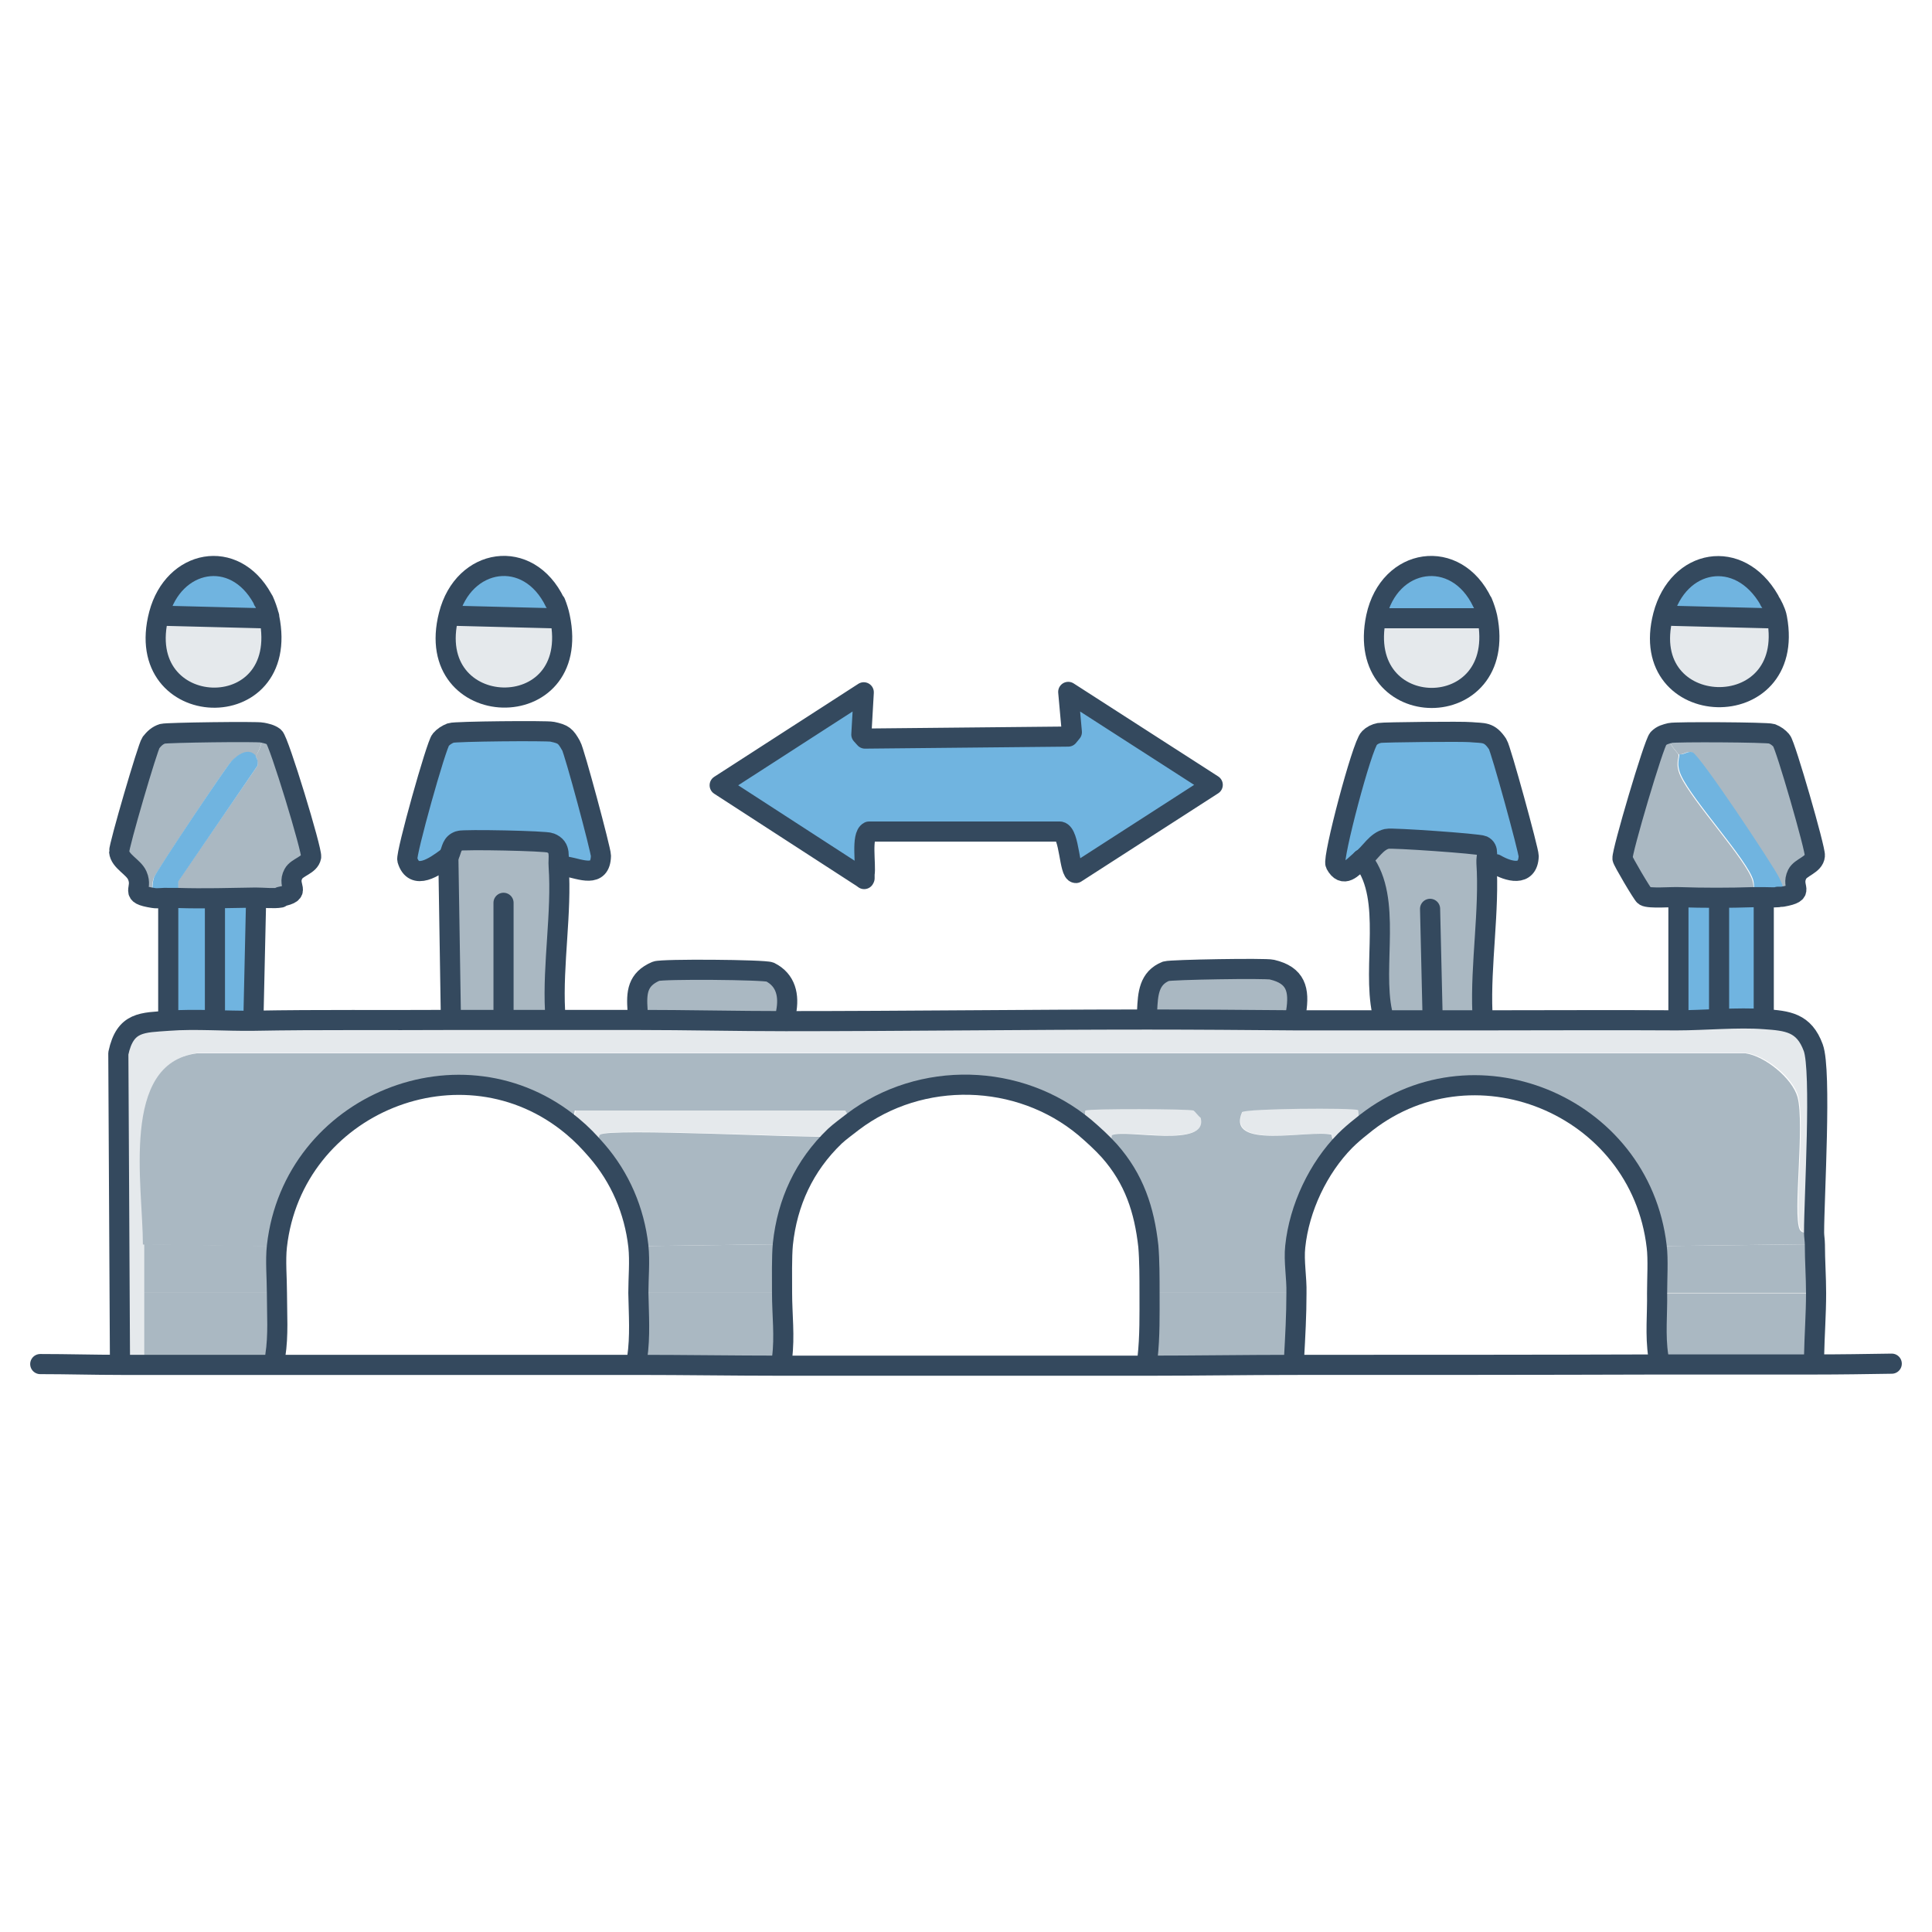<?xml version="1.0" encoding="UTF-8"?>
<svg id="Umsetzung" xmlns="http://www.w3.org/2000/svg" viewBox="0 0 48 48">
  <g id="Generatives_Objekt" data-name="Generatives Objekt">
    <g id="Support2">
      <path d="M19.53,25.36c3,0,6-.04,8.99-.04,1.23,0,2.46.01,3.69.02.7,0,1.41,0,2.11,0,.84,0,1.69,0,2.53,0,1.61,0,3.21-.01,4.82,0,.68,0,1.52-.08,2.17-.03.58.04.99.08,1.22.71.21.57.02,3.75.02,4.59-.11-.04-.29.08-.35-.08-.17-.39.13-2.59-.05-3.28-.12-.47-.8-1.02-1.29-1.09H4.91c-1.91.25-1.34,3.29-1.34,4.75v1.21c0,.6,0,1.19,0,1.79-.19,0-.38,0-.57,0l-.03-.22-.04-7.52c.17-.8.6-.76,1.25-.81s1.43.01,2.11,0c1.63-.03,3.27-.01,4.9-.02.86,0,1.71,0,2.57,0,.69,0,1.38,0,2.06,0,1.23,0,2.46.03,3.69.03Z" fill="#e5e9ec"/>
      <path d="M21.2,27.87c-.15.12-.31.23-.45.36-.69.04-5.59-.22-5.83-.05-.08.05.04.34-.08.4-.2-.23-.37-.41-.61-.61l.08-.4h6.72l.18.29Z" fill="#e5e9ec"/>
      <path d="M33.82,27.98c-.14.11-.28.23-.4.35-.37.09-.31-.15-.33-.15-.56-.12-2.63.39-2.22-.56.11-.09,2.75-.11,2.88-.05.02,0,0,.36.08.4Z" fill="#e5e9ec"/>
      <path d="M27.56,28.59c-.18-.2-.4-.4-.61-.58.01-.05,0-.43.03-.43.12-.05,2.55-.04,2.68,0,.04.01.13.14.18.18.21.77-1.85.28-2.2.43-.02.01.02.36-.08.4Z" fill="#e5e9ec"/>
      <path d="M6.68,15.29s0,.04.01.05c.56,2.75-3.44,2.59-2.74-.08l.18.04,2.37.06.18-.02s0-.04-.01-.05Z" fill="#e5e9ec"/>
      <path d="M44.13,15.3s.01.03.01.05c.5,2.69-3.51,2.56-2.83-.07h.23s2.37.07,2.37.07h.23s-.01-.04-.01-.06Z" fill="#e5e9ec"/>
      <path d="M13.9,15.33c.58,2.75-3.43,2.61-2.76-.05l.2.02,2.37.06.18-.04Z" fill="#e5e9ec"/>
      <path d="M36.96,15.34c.55,2.68-3.32,2.66-2.76,0l.18.03h2.37l.21-.02Z" fill="#e5e9ec"/>
    </g>
    <g id="Support1">
      <path d="M45.08,30.61c0,.1.02.2.02.3l-3.94.05c-.41-3.54-4.62-5.25-7.34-2.98-.08-.05-.06-.4-.08-.4-.13-.06-2.77-.04-2.88.05-.41.95,1.66.43,2.22.56.02,0-.04.24.33.15-.67.68-1.14,1.67-1.24,2.63h-3.65c-.1-.9-.35-1.67-.97-2.37.09-.04.05-.39.08-.4.35-.15,2.4.34,2.2-.43-.05-.03-.14-.16-.18-.18-.13-.04-2.55-.05-2.68,0-.02,0-.01.38-.03.43-1.63-1.36-4.07-1.42-5.76-.14l-.18-.29h-6.72l-.08.4c-2.72-2.27-6.94-.56-7.34,2.98l-3.31-.05c0-1.46-.57-4.5,1.34-4.75h38.48c.48.07,1.16.62,1.29,1.09.18.7-.12,2.89.05,3.28.07.15.24.04.35.08Z" fill="#aab8c2"/>
      <path d="M20.74,28.23c-.76.73-1.18,1.64-1.29,2.68l-3.59.05c-.1-.88-.45-1.7-1.03-2.37.12-.07,0-.35.08-.4.24-.17,5.14.09,5.83.05Z" fill="#aab8c2"/>
      <path d="M45.13,32.12c0,.52-.04,1.05-.05,1.57v.22c-1.28,0-2.55,0-3.83,0l-.05-.22c-.08-.52-.02-1.05-.03-1.56h3.96Z" fill="#aab8c2"/>
      <path d="M32.21,32.12c0,.54-.03,1.08-.06,1.62v.18c-1.21,0-2.42.02-3.63.02v-.2c.05-.54.04-1.08.04-1.62h3.65Z" fill="#aab8c2"/>
      <path d="M19.43,32.12c0,.54.07,1.08,0,1.62v.2c-1.2,0-2.41-.02-3.62-.02l.03-.18c.08-.54.04-1.08.03-1.62h3.56Z" fill="#aab8c2"/>
      <path d="M6.89,32.12c0,.52.04,1.05-.04,1.56v.23c-1.08,0-2.18,0-3.27,0,0-.6,0-1.19,0-1.79h3.31Z" fill="#aab8c2"/>
      <path d="M45.1,30.91c0,.4.03.81.03,1.21h-3.96c0-.35.03-.85-.01-1.16l3.94-.05Z" fill="#aab8c2"/>
      <path d="M19.53,25.36c-1.23,0-2.46-.04-3.69-.03,0-.07,0-.15,0-.22-.03-.44-.01-.77.46-.97.14-.06,2.7-.04,2.83.02.4.2.49.59.4,1v.2Z" fill="#aab8c2"/>
      <path d="M32.21,25.33c-1.23,0-2.46-.01-3.69-.02l-.02-.21c.01-.4.03-.8.47-.97.12-.05,2.46-.08,2.63-.04.6.14.69.5.6,1.06v.18Z" fill="#aab8c2"/>
      <path d="M32.17,30.96c-.04.36.04.78.03,1.16h-3.65c0-.37,0-.8-.03-1.16h3.65Z" fill="#aab8c2"/>
      <path d="M19.45,30.91c-.03.32-.02.86-.02,1.21h-3.56c0-.38.04-.78,0-1.16l3.59-.05Z" fill="#aab8c2"/>
      <path d="M6.89,30.96c-.04.36,0,.79,0,1.16h-3.31v-1.21l3.31.05Z" fill="#aab8c2"/>
      <path d="M6.34,22.28c-.62.02-1.3.03-1.92.01v-.39s1.98-2.88,1.98-2.88c0-.08,0-.16-.05-.23.12-.2.19-.36.15-.61.11.02.22.04.3.11.12.1.95,2.83.92,2.98-.04.21-.35.26-.44.42-.18.33.25.46-.33.57-.16.03-.44,0-.62,0Z" fill="#aab8c2"/>
      <path d="M6.5,18.19c.04.24-.04.41-.15.61-.18-.24-.46-.03-.61.13s-1.85,2.72-1.92,2.88c-.05.13-.05.36-.03.5-.63-.1-.24-.2-.4-.56-.09-.21-.43-.34-.45-.59-.01-.14.7-2.6.79-2.71.08-.1.17-.18.29-.22.12-.04,2.35-.06,2.47-.03Z" fill="#aab8c2"/>
      <path d="M41.5,18.2c-.14.24.19.49.2.55.02.07-.09.23.05.53.29.63,1.65,2.1,1.79,2.6.04.14.03.26,0,.4-.58.02-1.25.02-1.83,0-.19,0-.75.04-.87-.03-.05-.03-.54-.88-.55-.93-.02-.15.78-2.87.89-2.98.09-.09.19-.11.3-.14Z" fill="#aab8c2"/>
      <path d="M44.29,22.27c.02-.21-.03-.3-.11-.47-.14-.29-1.97-3.05-2.15-3.11-.12-.04-.21.07-.33.05-.02-.06-.34-.31-.2-.55.12-.03,2.41-.02,2.52.02.1.04.17.09.24.17.1.11.85,2.71.83,2.86-.02.23-.36.29-.44.46-.17.34.25.45-.37.56Z" fill="#aab8c2"/>
      <path d="M13.87,21.52c.08,1.13-.15,2.43-.09,3.58v.23c-.85,0-1.71,0-2.56,0v-.18s-.07-3.8-.07-3.8v-.05h0l.02-.05c.07-.15.06-.3.25-.36.11-.04,2.15,0,2.26.05.29.11.19.36.21.59Z" fill="#aab8c2"/>
      <path d="M36.94,21.42c.08,1.18-.15,2.53-.1,3.73v.18c-.83,0-1.68,0-2.52,0v-.18c-.24-1.17.27-2.82-.45-3.76l-.04-.04c.21-.16.35-.45.62-.51.12-.03,2.27.12,2.38.17.17.08.08.28.09.42Z" fill="#aab8c2"/>
    </g>
    <g id="Secondary">
      <path d="M21.47,21.84l-.04-.03-3.55-2.3,3.58-2.31-.06,1.05.09.1,5.05-.05.09-.11-.09-1,3.59,2.31-3.4,2.19c-.17,0-.15-.98-.39-1.03h-4.75c-.2.1-.07.83-.11,1.06,0,.03,0,.07,0,.1Z" fill="#70b4e0"/>
      <path d="M36.94,21.42c0-.13.08-.34-.09-.42-.11-.05-2.27-.2-2.38-.17-.28.06-.42.35-.62.51-.01.01-.03.02-.04.04-.2.16-.42.46-.61.08-.08-.15.66-2.96.84-3.13.07-.07.16-.11.25-.13.11-.03,2.08-.04,2.27-.02.32.04.46-.02.67.3.08.12.77,2.63.77,2.78-.02.53-.51.38-.82.2l-.22-.05Z" fill="#70b4e0"/>
      <path d="M13.87,21.52c-.02-.23.08-.48-.21-.59-.1-.04-2.15-.09-2.26-.05-.19.06-.18.22-.25.36l-.02.05h0l-.04.03c-.27.2-.81.59-.97.04-.04-.15.72-2.86.83-2.98.07-.08.15-.13.25-.17.12-.04,2.4-.06,2.52-.03.28.06.33.1.47.35.07.13.74,2.59.74,2.73-.02.57-.51.33-.85.27h-.21Z" fill="#70b4e0"/>
      <path d="M43.55,22.28c.09,0,.17,0,.26,0v.2s.01,2.63.01,2.63l.02.2c-.64-.05-1.49.04-2.17.03l.03-.18v-2.68l.02-.2c.58.02,1.25.02,1.83,0Z" fill="#70b4e0"/>
      <path d="M4.42,22.29c.62.02,1.3,0,1.92-.01l.02.2-.06,2.68v.2c-.68.01-1.44-.05-2.11,0v-.2s-.01-2.68-.01-2.68l-.02-.19c.09,0,.17,0,.26,0Z" fill="#70b4e0"/>
      <path d="M6.68,15.29s0,.04.01.05l-.18.02-2.37-.06-.18-.04c.36-1.37,1.88-1.66,2.57-.39,0,.02.01.04.02.05.06.11.1.24.13.37Z" fill="#70b4e0"/>
      <path d="M44.13,15.3s.01.03.01.05h-.23s-2.37-.05-2.37-.05h-.23c.37-1.42,1.89-1.71,2.64-.39.06.11.15.28.18.39Z" fill="#70b4e0"/>
      <path d="M13.9,15.33l-.18.04-2.37-.06-.2-.02c.37-1.43,1.98-1.69,2.64-.31.05.1.09.24.11.36Z" fill="#70b4e0"/>
      <path d="M36.96,15.34l-.21.02h-2.37l-.18-.03c.31-1.48,1.99-1.74,2.64-.36.05.11.1.24.12.37Z" fill="#70b4e0"/>
      <path d="M6.35,18.79c.05.07.06.14.05.23l-1.97,2.88v.39c-.1,0-.19,0-.27,0-.12,0-.25.02-.36,0-.02-.14-.02-.37.03-.5.06-.16,1.78-2.73,1.92-2.88s.42-.36.61-.13Z" fill="#70b4e0"/>
      <path d="M44.29,22.27s-.08,0-.11,0c-.12.01-.24,0-.36,0-.09,0-.17,0-.26,0,.02-.14.03-.27,0-.4-.14-.5-1.5-1.97-1.79-2.6-.14-.3-.03-.46-.05-.53.12.02.21-.09.33-.05.18.06,2.01,2.82,2.15,3.11.08.17.13.26.11.47Z" fill="#70b4e0"/>
    </g>
    <g id="Primary">
      <path d="M11.14,21.3l.02-.05c.07-.15.06-.3.25-.36.11-.04,2.15,0,2.26.05.29.11.19.36.21.59.08,1.13-.15,2.43-.09,3.58" fill="none" stroke="#34495e" stroke-linecap="round" stroke-linejoin="round" stroke-width=".5"/>
      <path d="M28.51,33.74c.06-.54.05-1.08.05-1.62,0-.37,0-.8-.03-1.16-.1-.9-.35-1.67-.97-2.37-.18-.2-.4-.4-.61-.58-1.63-1.36-4.07-1.42-5.76-.14-.15.12-.31.23-.45.36-.76.73-1.18,1.64-1.29,2.68-.03.32-.02.86-.02,1.21,0,.54.07,1.08,0,1.62" fill="none" stroke="#34495e" stroke-linecap="round" stroke-linejoin="round" stroke-width=".5"/>
      <path d="M6.96,22.28c.58-.11.15-.24.33-.57.09-.17.4-.21.44-.42.03-.15-.8-2.88-.92-2.98-.09-.07-.2-.09-.3-.11-.12-.03-2.36,0-2.47.03-.13.04-.21.12-.29.22-.08.11-.8,2.57-.79,2.71.02.24.36.38.45.59.16.36-.23.46.4.56.11.02.25-.01.36,0,.09,0,.17,0,.26,0,.62.02,1.3,0,1.92-.01.19,0,.46.03.62,0Z" fill="none" stroke="#34495e" stroke-linecap="round" stroke-linejoin="round" stroke-width=".5"/>
      <path d="M1,33.89c.67,0,1.34.02,2.01.02.19,0,.38,0,.57,0,1.09,0,2.19,0,3.28,0,2.98,0,5.96,0,8.94,0,1.21,0,2.42.02,3.63.02,3.03,0,6.06,0,9.09,0,1.21,0,2.42-.02,3.63-.02,3.03,0,6.07,0,9.1-.01,1.28,0,2.55,0,3.83,0,.64,0,1.28-.01,1.92-.02" fill="none" stroke="#34495e" stroke-linecap="round" stroke-linejoin="round" stroke-width=".5"/>
      <path d="M14.08,21.53c.34.06.84.3.85-.27,0-.14-.66-2.6-.74-2.73-.14-.25-.19-.29-.47-.35-.13-.03-2.41-.01-2.52.03-.1.04-.18.09-.25.17-.11.12-.87,2.83-.83,2.98.16.55.7.16.97-.04l.04-.03" fill="none" stroke="#34495e" stroke-linecap="round" stroke-linejoin="round" stroke-width=".5"/>
      <polyline points="11.14 21.3 11.14 21.35 11.2 25.15" fill="none" stroke="#34495e" stroke-linecap="round" stroke-linejoin="round" stroke-width=".5"/>
      <path d="M37.16,21.47c.31.18.8.33.82-.2,0-.14-.69-2.66-.77-2.78-.21-.32-.35-.27-.67-.3-.19-.02-2.16,0-2.27.02-.1.02-.18.06-.25.13-.18.17-.92,2.98-.84,3.13.2.37.42.08.61-.08l.04-.04" fill="none" stroke="#34495e" stroke-linecap="round" stroke-linejoin="round" stroke-width=".5"/>
      <path d="M33.84,21.35c.21-.16.35-.45.62-.51.12-.03,2.27.12,2.38.17.17.08.08.28.09.42.08,1.18-.15,2.53-.1,3.73" fill="none" stroke="#34495e" stroke-linecap="round" stroke-linejoin="round" stroke-width=".5"/>
      <path d="M33.84,21.35l.04.04c.71.95.21,2.6.46,3.76" fill="none" stroke="#34495e" stroke-linecap="round" stroke-linejoin="round" stroke-width=".5"/>
      <path d="M44.17,22.28s.08,0,.11,0c.61-.11.2-.21.37-.56.09-.18.42-.23.44-.46.02-.15-.73-2.75-.83-2.86-.07-.08-.14-.13-.24-.17-.12-.04-2.4-.05-2.52-.02-.12.03-.21.05-.3.14-.11.11-.91,2.82-.89,2.98,0,.05.5.9.55.93.12.07.67.02.87.03.58.02,1.25.02,1.83,0,.09,0,.17,0,.26,0,.12,0,.25.01.36,0Z" fill="none" stroke="#34495e" stroke-linecap="round" stroke-linejoin="round" stroke-width=".5"/>
      <path d="M2.98,33.69l-.04-7.52c.17-.8.6-.76,1.25-.81s1.43.01,2.11,0c1.63-.03,3.27-.01,4.9-.02.86,0,1.71,0,2.57,0,.69,0,1.38,0,2.06,0,1.23,0,2.46.03,3.69.03,3,0,6-.04,8.99-.04,1.23,0,2.46.01,3.69.02.7,0,1.41,0,2.11,0,.84,0,1.69,0,2.53,0,1.61,0,3.21-.01,4.82,0,.68,0,1.52-.08,2.17-.03.58.04.99.08,1.22.71.21.57.02,3.75.02,4.59,0,.1.02.2.02.3,0,.4.03.81.03,1.21,0,.52-.04,1.05-.05,1.57" fill="none" stroke="#34495e" stroke-linecap="round" stroke-linejoin="round" stroke-width=".5"/>
      <line x1="4.18" y1="22.48" x2="4.18" y2="25.15" fill="none" stroke="#34495e" stroke-linecap="round" stroke-linejoin="round" stroke-width=".5"/>
      <line x1="6.36" y1="22.48" x2="6.3" y2="25.15" fill="none" stroke="#34495e" stroke-linecap="round" stroke-linejoin="round" stroke-width=".5"/>
      <line x1="41.7" y1="22.48" x2="41.7" y2="25.15" fill="none" stroke="#34495e" stroke-linecap="round" stroke-linejoin="round" stroke-width=".5"/>
      <line x1="43.82" y1="22.48" x2="43.82" y2="25.1" fill="none" stroke="#34495e" stroke-linecap="round" stroke-linejoin="round" stroke-width=".5"/>
      <line x1="5.34" y1="22.48" x2="5.34" y2="25.15" fill="none" stroke="#34495e" stroke-linecap="round" stroke-linejoin="round" stroke-width=".5"/>
      <line x1="42.71" y1="22.48" x2="42.71" y2="25.15" fill="none" stroke="#34495e" stroke-linecap="round" stroke-linejoin="round" stroke-width=".5"/>
      <line x1="35.59" y1="25.15" x2="35.53" y2="22.58" fill="none" stroke="#34495e" stroke-linecap="round" stroke-linejoin="round" stroke-width=".5"/>
      <line x1="12.51" y1="25.15" x2="12.51" y2="22.43" fill="none" stroke="#34495e" stroke-linecap="round" stroke-linejoin="round" stroke-width=".5"/>
      <path d="M19.53,25.15c.08-.41,0-.8-.4-1-.13-.06-2.69-.08-2.83-.02-.47.2-.49.53-.46.97" fill="none" stroke="#34495e" stroke-linecap="round" stroke-linejoin="round" stroke-width=".5"/>
      <path d="M32.2,25.15c.09-.56,0-.92-.6-1.06-.16-.04-2.5,0-2.63.04-.43.17-.45.57-.47.97" fill="none" stroke="#34495e" stroke-linecap="round" stroke-linejoin="round" stroke-width=".5"/>
      <path d="M15.83,33.74c.08-.54.04-1.08.03-1.62,0-.38.04-.78,0-1.16-.1-.88-.45-1.7-1.03-2.37-.2-.23-.37-.41-.61-.61-2.72-2.27-6.94-.56-7.34,2.98-.04.36,0,.79,0,1.16,0,.52.04,1.05-.04,1.56" fill="none" stroke="#34495e" stroke-linecap="round" stroke-linejoin="round" stroke-width=".5"/>
      <path d="M41.2,33.69c-.08-.52-.02-1.05-.03-1.56,0-.35.03-.85-.01-1.16-.41-3.54-4.62-5.25-7.34-2.98-.14.11-.28.23-.4.35-.67.68-1.14,1.67-1.24,2.63-.04.36.04.78.03,1.16,0,.54-.03,1.08-.06,1.62" fill="none" stroke="#34495e" stroke-linecap="round" stroke-linejoin="round" stroke-width=".5"/>
      <line x1="6.5" y1="15.36" x2="4.13" y2="15.3" fill="none" stroke="#34495e" stroke-linecap="round" stroke-linejoin="round" stroke-width=".5"/>
      <path d="M6.54,14.92s-.01-.04-.02-.05c-.7-1.27-2.21-.97-2.57.39-.7,2.67,3.3,2.83,2.74.08,0-.02,0-.04-.01-.05-.03-.12-.08-.26-.13-.37Z" fill="none" stroke="#34495e" stroke-linecap="round" stroke-linejoin="round" stroke-width=".5"/>
      <line x1="13.72" y1="15.36" x2="11.35" y2="15.3" fill="none" stroke="#34495e" stroke-linecap="round" stroke-linejoin="round" stroke-width=".5"/>
      <path d="M13.79,14.97c-.66-1.38-2.28-1.12-2.64.31-.68,2.66,3.34,2.79,2.76.05-.02-.11-.07-.26-.11-.36Z" fill="none" stroke="#34495e" stroke-linecap="round" stroke-linejoin="round" stroke-width=".5"/>
      <line x1="36.75" y1="15.36" x2="34.38" y2="15.36" fill="none" stroke="#34495e" stroke-linecap="round" stroke-linejoin="round" stroke-width=".5"/>
      <path d="M36.83,14.97c-.65-1.38-2.32-1.13-2.64.36-.56,2.67,3.31,2.69,2.76,0-.03-.13-.07-.25-.12-.37Z" fill="none" stroke="#34495e" stroke-linecap="round" stroke-linejoin="round" stroke-width=".5"/>
      <line x1="43.92" y1="15.36" x2="41.55" y2="15.3" fill="none" stroke="#34495e" stroke-linecap="round" stroke-linejoin="round" stroke-width=".5"/>
      <path d="M43.96,14.91c-.75-1.31-2.27-1.03-2.64.38-.68,2.63,3.33,2.76,2.83.07,0-.02-.01-.03-.01-.05-.03-.12-.11-.29-.18-.39Z" fill="none" stroke="#34495e" stroke-linecap="round" stroke-linejoin="round" stroke-width=".5"/>
      <path d="M21.47,21.84l-.04-.03-3.55-2.3,3.58-2.31-.06,1.05.09.1,5.05-.05.09-.11-.09-1,3.59,2.31-3.4,2.19c-.17,0-.15-.98-.39-1.03h-4.75c-.2.1-.07.83-.11,1.06,0,.03,0,.07,0,.1Z" fill="none" stroke="#34495e" stroke-linecap="round" stroke-linejoin="round" stroke-width=".5"/>
    </g>
  </g>
</svg>